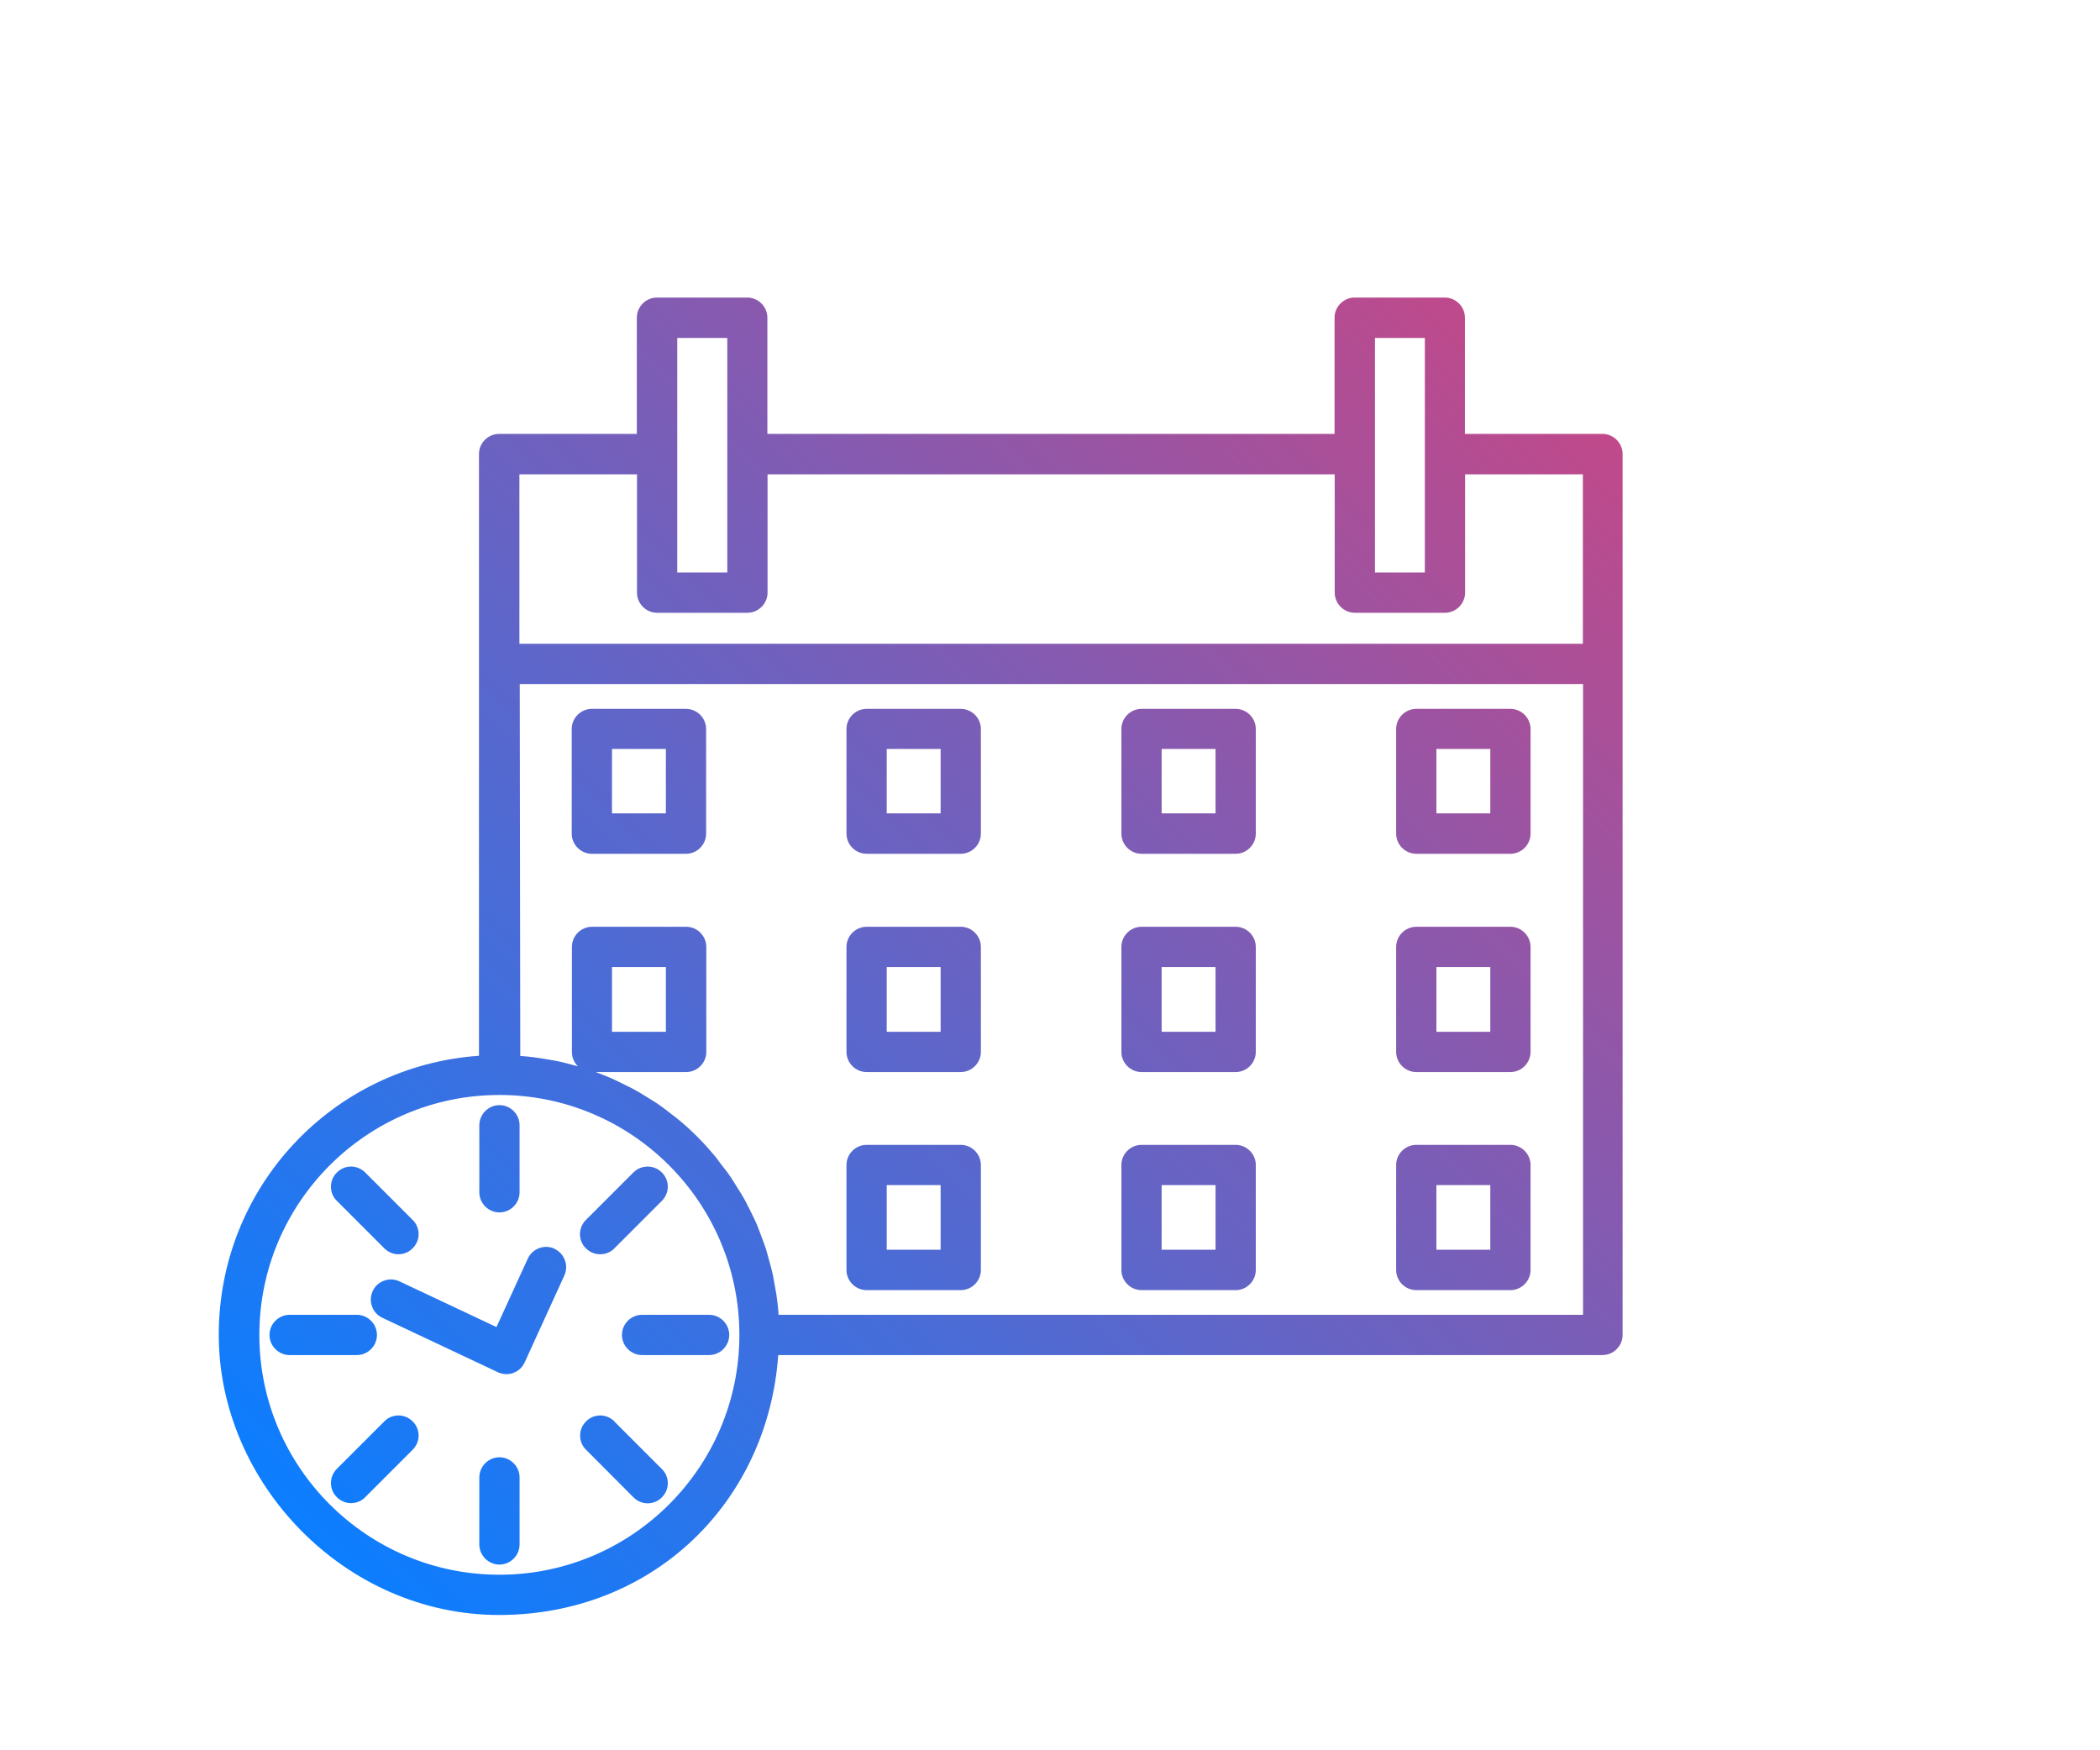 <?xml version="1.0" encoding="UTF-8"?><svg id="a" xmlns="http://www.w3.org/2000/svg" width="120" height="100" xmlns:xlink="http://www.w3.org/1999/xlink" viewBox="0 0 120 100"><defs><linearGradient id="b" x1="20.46" y1="11.3" x2="89.27" y2="80.12" gradientTransform="translate(0 102) scale(1 -1)" gradientUnits="userSpaceOnUse"><stop offset="0" stop-color="#0b7eff"/><stop offset="1" stop-color="#c0498a"/></linearGradient></defs><path d="M22.77,80.87c-.31,0-.6.12-.81.34l-2.71,2.71c-.22.22-.34.51-.34.81s.12.6.34.81c.22.22.51.34.81.34s.6-.12.81-.34l2.71-2.71c.22-.22.34-.51.34-.81s-.12-.6-.34-.81c-.22-.22-.51-.34-.81-.34ZM34.3,71.66c.31,0,.6-.12.81-.34l2.71-2.71c.22-.22.34-.51.34-.81s-.12-.6-.34-.81c-.22-.22-.5-.34-.81-.34s-.6.12-.82.34l-2.71,2.71c-.22.22-.34.51-.34.81s.12.6.34.81c.22.22.51.34.81.34h0ZM35.54,76.27c0,.63.52,1.15,1.15,1.15h3.83c.63,0,1.15-.52,1.15-1.15s-.52-1.15-1.15-1.15h-3.83c-.63,0-1.15.52-1.15,1.15ZM21.54,76.27c0-.63-.52-1.15-1.15-1.15h-3.84c-.63,0-1.15.52-1.15,1.15s.52,1.15,1.15,1.15h3.84c.63,0,1.15-.52,1.15-1.15ZM31.68,71.34c-.58-.26-1.26,0-1.52.57l-1.79,3.91-5.54-2.61c-.28-.13-.59-.15-.88-.04-.29.1-.52.31-.65.59-.13.28-.15.59-.04.88.1.29.31.52.59.65l6.6,3.11c.15.07.32.11.49.11.14,0,.27-.02.39-.07.29-.1.52-.32.65-.6l2.27-4.97c.26-.58,0-1.26-.57-1.52h0ZM28.54,69.27c.63,0,1.15-.52,1.15-1.15v-3.83c0-.63-.52-1.15-1.15-1.15s-1.15.52-1.15,1.15v3.83c0,.63.52,1.15,1.15,1.15ZM21.96,71.32c.22.22.51.34.81.34s.59-.12.81-.34.34-.51.34-.81-.12-.6-.34-.81l-2.71-2.71c-.22-.22-.51-.34-.81-.34s-.59.12-.81.34c-.22.22-.34.5-.34.81s.12.6.34.81l2.71,2.71ZM35.11,81.21c-.22-.22-.51-.34-.81-.34s-.6.12-.81.34c-.22.22-.34.5-.34.81s.12.6.34.81l2.71,2.72c.22.22.51.34.81.34s.6-.12.81-.34c.22-.22.34-.5.34-.81s-.12-.6-.34-.81l-2.71-2.71h0ZM28.54,83.26c-.63,0-1.15.52-1.15,1.15v3.83c0,.63.52,1.15,1.15,1.15s1.15-.52,1.15-1.15v-3.83c0-.63-.52-1.15-1.15-1.15ZM49.52,73.71h5.38c.63,0,1.15-.52,1.15-1.15v-6c0-.63-.52-1.15-1.15-1.15h-5.38c-.63,0-1.15.52-1.15,1.15v6c0,.63.52,1.15,1.15,1.15ZM50.67,67.71h3.08v3.69h-3.08v-3.69ZM49.52,61.25h5.38c.63,0,1.15-.52,1.15-1.15v-6c0-.63-.52-1.15-1.15-1.15h-5.38c-.63,0-1.15.52-1.15,1.15v6c0,.63.52,1.15,1.15,1.15ZM50.67,55.25h3.08v3.7h-3.08v-3.7ZM91.59,24.79h-7.88v-6.64c0-.63-.52-1.15-1.15-1.15h-5.15c-.63,0-1.15.52-1.15,1.15v6.64h-32.41v-6.64c0-.63-.52-1.15-1.15-1.15h-5.16c-.63,0-1.15.52-1.15,1.15v6.64h-7.87c-.63,0-1.15.52-1.15,1.15v34.38c-8.38.59-14.87,7.51-14.87,15.95s7.18,16,16.02,16,15.36-6.48,15.95-14.85h47.1c.63,0,1.15-.52,1.15-1.15V25.94c0-.63-.52-1.15-1.15-1.15h.02ZM78.57,19.31h2.85v13.4h-2.85v-13.4ZM38.7,19.31h2.86v13.4h-2.86v-13.4ZM28.54,89.97c-7.56,0-13.72-6.14-13.72-13.7s6.15-13.71,13.72-13.71,13.71,6.15,13.71,13.71-6.15,13.7-13.71,13.7ZM90.44,75.12h-45.95v-.04c-.02-.24-.04-.47-.07-.71-.03-.29-.08-.58-.15-.94-.04-.2-.07-.41-.11-.61-.06-.28-.14-.56-.22-.84l-.03-.12c-.05-.18-.1-.35-.15-.53-.09-.26-.19-.52-.3-.82l-.06-.16c-.06-.15-.12-.31-.18-.46-.11-.24-.23-.48-.38-.79l-.09-.17c-.06-.13-.13-.26-.2-.39-.13-.24-.27-.46-.42-.69l-.16-.26-.21-.33c-.18-.27-.38-.52-.6-.8l-.11-.15c-.06-.09-.13-.17-.19-.25-.31-.37-.63-.73-.97-1.07l-.08-.08c-.34-.34-.69-.66-1.06-.96l-.27-.21-.22-.17c-.23-.18-.46-.36-.7-.52-.12-.08-.23-.15-.35-.22l-.29-.18c-.21-.13-.42-.26-.64-.38-.14-.08-.28-.15-.43-.22l-.24-.12c-.23-.11-.46-.23-.69-.33-.16-.07-.33-.13-.49-.2l-.21-.08c-.06-.02-.12-.05-.18-.07h5.17c.63,0,1.15-.52,1.15-1.15v-6c0-.63-.52-1.15-1.15-1.15h-5.38c-.63,0-1.15.52-1.15,1.15v6c0,.32.13.61.34.82-.03,0-.05,0-.08-.02l-.12-.03c-.27-.07-.53-.15-.81-.21-.21-.05-.43-.08-.71-.13-.27-.05-.55-.09-.83-.13-.24-.03-.49-.05-.74-.07l-.03-21.25h60.76v36.04h-.02ZM34.97,58.95v-3.7h3.08v3.7h-3.08ZM90.44,36.78H29.68v-9.68h6.72v6.76c0,.63.52,1.15,1.15,1.15h5.16c.63,0,1.15-.52,1.15-1.15v-6.76h32.41v6.76c0,.63.52,1.15,1.15,1.15h5.15c.63,0,1.15-.52,1.15-1.15v-6.76h6.73v9.68h0ZM33.82,48.78h5.38c.63,0,1.15-.52,1.15-1.15v-5.98c0-.63-.52-1.15-1.15-1.15h-5.38c-.63,0-1.15.52-1.15,1.15v5.98c0,.63.52,1.15,1.15,1.15ZM34.97,42.79h3.08v3.68h-3.08v-3.68ZM80.93,48.78h5.38c.63,0,1.15-.52,1.15-1.15v-5.98c0-.63-.52-1.15-1.15-1.15h-5.38c-.63,0-1.15.52-1.15,1.15v5.98c0,.63.52,1.15,1.15,1.15ZM82.08,42.79h3.08v3.68h-3.08v-3.68ZM49.52,48.78h5.38c.63,0,1.15-.52,1.15-1.15v-5.98c0-.63-.52-1.15-1.15-1.15h-5.38c-.63,0-1.15.52-1.15,1.15v5.98c0,.63.52,1.15,1.15,1.15ZM50.67,42.79h3.08v3.68h-3.08v-3.68ZM65.23,73.71h5.38c.63,0,1.15-.52,1.15-1.15v-6c0-.63-.52-1.15-1.15-1.15h-5.38c-.63,0-1.15.52-1.15,1.15v6c0,.63.52,1.15,1.15,1.15ZM66.38,67.71h3.08v3.69h-3.08v-3.69ZM80.93,73.71h5.38c.63,0,1.15-.52,1.15-1.15v-6c0-.63-.52-1.15-1.15-1.15h-5.38c-.63,0-1.15.52-1.15,1.15v6c0,.63.52,1.15,1.15,1.15ZM82.08,67.71h3.08v3.69h-3.08v-3.69ZM80.93,61.25h5.38c.63,0,1.15-.52,1.15-1.15v-6c0-.63-.52-1.15-1.15-1.15h-5.38c-.63,0-1.15.52-1.15,1.15v6c0,.63.52,1.15,1.15,1.15ZM82.08,55.25h3.08v3.7h-3.08v-3.7ZM65.23,48.78h5.38c.63,0,1.15-.52,1.15-1.15v-5.98c0-.63-.52-1.15-1.15-1.15h-5.38c-.63,0-1.15.52-1.15,1.15v5.98c0,.63.52,1.15,1.15,1.15ZM66.38,42.79h3.08v3.68h-3.08v-3.68ZM65.23,61.25h5.38c.63,0,1.15-.52,1.15-1.15v-6c0-.63-.52-1.15-1.15-1.15h-5.38c-.63,0-1.15.52-1.15,1.15v6c0,.63.52,1.15,1.15,1.15ZM66.38,55.25h3.08v3.7h-3.08v-3.7Z" style="fill:url(#b);"/></svg>